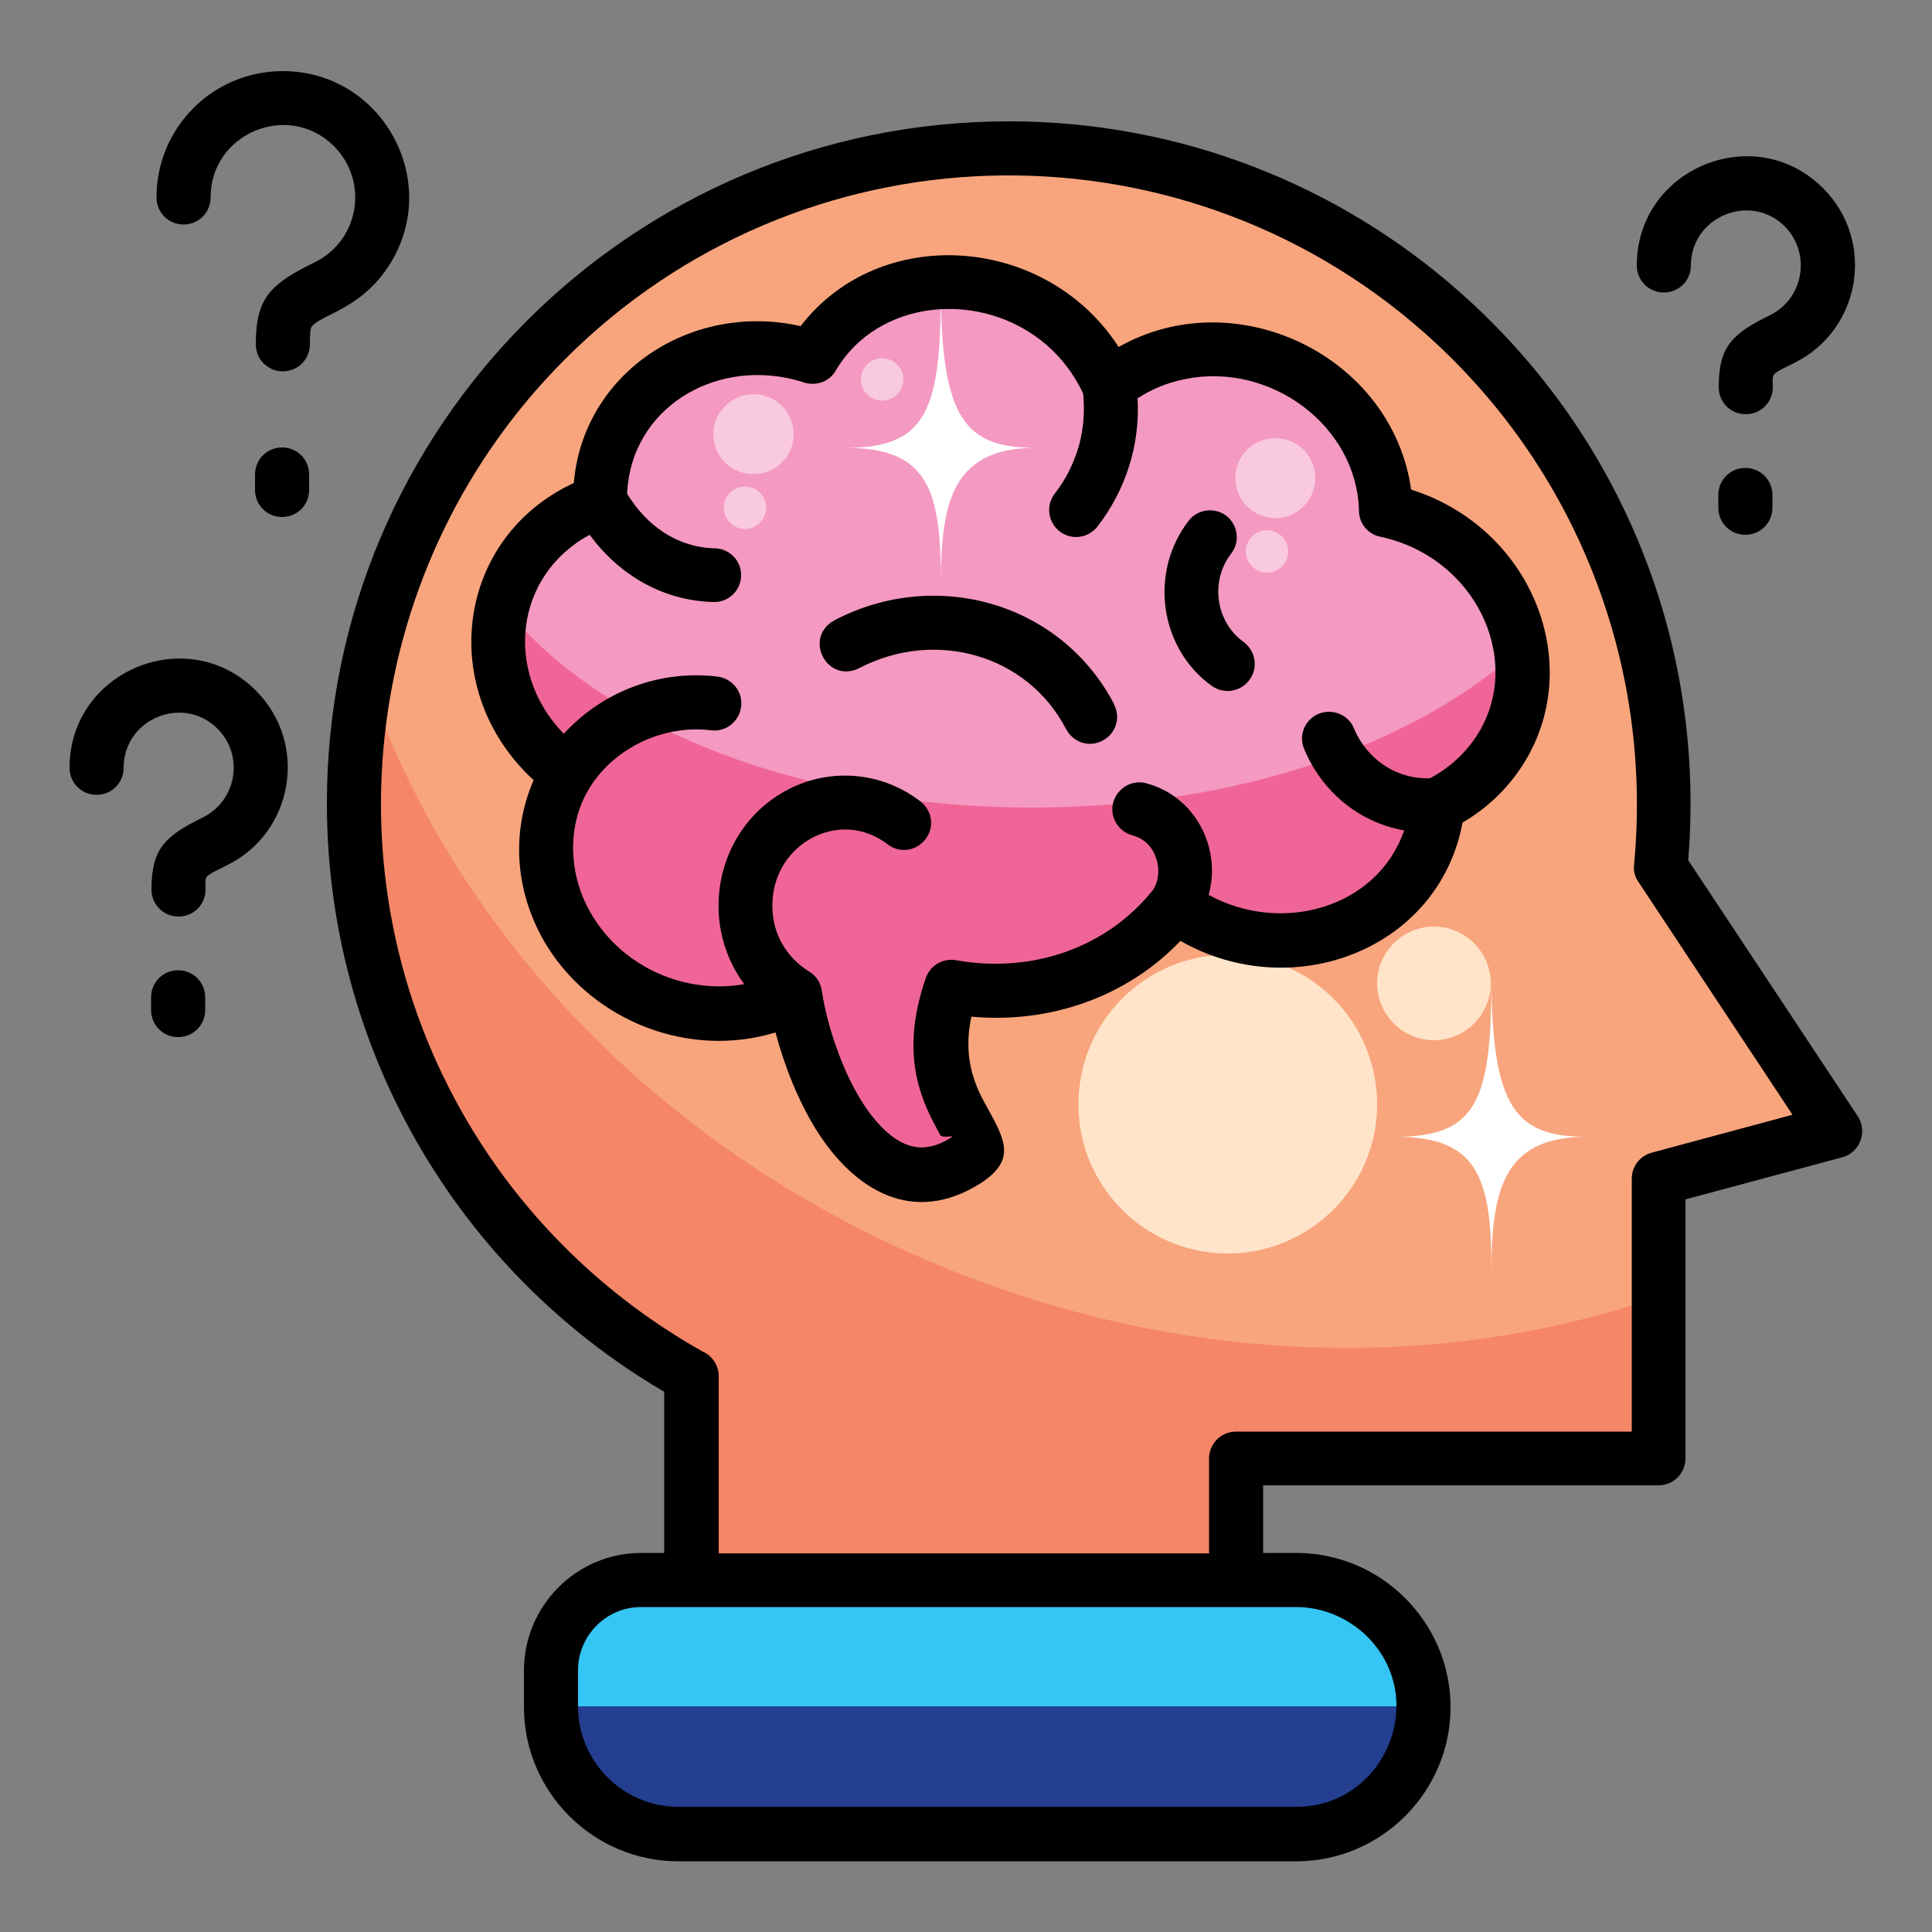 <svg id="Layer_1" enable-background="new 0 0 500 500" viewBox="0 0 500 500" xmlns="http://www.w3.org/2000/svg"><rect x="0" y="0" width="500" height="500" fill="#808080" stroke="none"/><g><g clip-rule="evenodd" fill-rule="evenodd"><path d="m261.1 38.4c86.5 0 157.8 64.8 168.2 148.5v.1c.9 6.9 1.3 13.9 1.3 21 0 5.6-.3 11.1-.8 16.5l45.3 68.3-45.9 12.2v72.3h-109.3v31.5h-141v-52.8c-52.1-28.9-87.3-84.5-87.3-148.3 0-93.4 75.9-169.3 169.5-169.3z" fill="#f58667"/><path d="m261.1 38.4c86.5 0 157.8 64.8 168.2 148.5v.1c.9 6.9 1.3 13.9 1.3 21 0 5.6-.3 11.1-.8 16.5l45.3 68.3-45.9 12.2v30.6c-56.1 19.4-123 18.2-186.6-8.3-73.6-30.6-126.3-88.1-147.8-152.1 15.2-77.9 83.9-136.8 166.3-136.8z" fill="#f8a57d"/><path d="m165.9 408.9h169.5c18.1 0 32.9 14.8 32.9 32.9 0 18.1-14.8 32.9-32.9 32.9h-160c-18.1 0-32.9-14.8-32.9-32.9v-9.5c.1-12.9 10.6-23.4 23.4-23.4z" fill="#34c6f4"/><path d="m368.3 441.6v.2c0 18.1-14.8 32.9-32.9 32.9h-160c-18.1 0-32.9-14.8-32.9-32.9v-.2z" fill="#243e90"/><path d="m317.7 247.1c-21.3 0-38.6 17.3-38.6 38.7 0 21.3 17.3 38.6 38.6 38.6s38.7-17.3 38.7-38.6c0-21.4-17.3-38.7-38.7-38.7z" fill="#ffe4c9"/><path d="m371.1 239.8c-8.1 0-14.7 6.6-14.7 14.7s6.6 14.7 14.7 14.7 14.7-6.6 14.7-14.7-6.6-14.7-14.7-14.7z" fill="#ffe4c9"/><path d="m208.1 91.8c.7.2 1.4.4 2.1.6 9.1-15.3 28.4-23.1 47.6-17.8 13.7 3.8 24.3 13.5 29.3 25.3 10.1-8.4 24.6-11.8 39-7.8 19.2 5.3 32.2 22.1 32.6 40 .9.2 1.8.4 2.8.7 22.9 6.3 37 29 31.4 50.5-2.9 11.3-10.7 20.2-20.8 25-.2 2-.5 3.9-1 5.9-5.6 21.6-28.7 33.9-51.6 27.6-5.7-1.6-10.8-4.2-15.3-7.5-12.8 16.6-35 25.2-57.9 21.1-10.5 30.1 13.1 39.1 3.5 45.1-24.5 15.4-40.9-22.4-43.9-42.9-9.3 4.8-20.6 6.3-31.9 3.1-22.9-6.3-37-29-31.4-50.5 1-3.7 2.4-7.1 4.3-10.1-13.8-10-21-27.1-16.7-43.5 3.3-13 13-22.6 25.2-26.8-.1-3.4.3-6.9 1.2-10.3 5.5-21.8 28.6-34.1 51.5-27.7z" fill="#f06597"/><path d="m208.1 91.8c.7.2 1.4.4 2.1.6 9.1-15.3 28.4-23.1 47.6-17.8 13.7 3.8 24.3 13.5 29.3 25.3 10.1-8.4 24.6-11.8 39-7.8 19.2 5.3 32.2 22.1 32.6 40 .9.2 1.8.4 2.8.7 17.4 4.8 29.7 19 32.1 35-27.1 24.8-73.6 41.2-126.5 41.2-60.5 0-112.6-21.4-137-52.4v-.1c3.3-13 13-22.6 25.2-26.8-.1-3.4.3-6.9 1.2-10.3 5.6-21.7 28.7-34 51.6-27.6z" fill="#f499c1"/><path d="m330.1 113.4c5.7 0 10.3 4.6 10.3 10.3s-4.6 10.4-10.3 10.4-10.4-4.6-10.4-10.4 4.7-10.3 10.4-10.3z" fill="#f9c9de"/><path d="m327.9 137.2c3 0 5.5 2.5 5.5 5.5s-2.5 5.5-5.5 5.5-5.5-2.5-5.5-5.5 2.5-5.5 5.5-5.5z" fill="#f9c9de"/><path d="m195 102c5.7 0 10.4 4.6 10.4 10.4 0 5.7-4.6 10.3-10.4 10.3s-10.4-4.6-10.4-10.3 4.7-10.4 10.4-10.4z" fill="#f9c9de"/><path d="m192.8 125.9c3 0 5.5 2.5 5.5 5.5s-2.5 5.5-5.5 5.5-5.5-2.5-5.5-5.5 2.4-5.5 5.5-5.5z" fill="#f9c9de"/><path d="m228.3 92.7c3 0 5.5 2.5 5.5 5.5s-2.5 5.5-5.5 5.5-5.5-2.5-5.5-5.5 2.4-5.5 5.5-5.5z" fill="#f9c9de"/><path d="m268.1 115.9c-18.3 0-24.6-7.4-24.6-41.6 0 31.5-3.3 41.6-24.6 41.6 21.4 0 24.6 11 24.6 34.8 0-21.2 3.3-34.8 24.6-34.8z" fill="#fff"/><path d="m410.6 294.2c-18.3 0-24.6-7.4-24.6-41.6 0 31.5-3.3 41.6-24.6 41.6 21.3 0 24.6 11 24.6 34.8 0-21.2 3.2-34.8 24.6-34.8z" fill="#fff"/></g><path d="m437.6 68.7c0 3.9-3.1 7-7 7s-7-3.1-7-7c0-25.1 30.5-37.7 48.2-20 13.7 13.7 9.8 36.7-7.4 45.2-6.4 3.2-5.6 2.5-5.6 6.3 0 3.9-3.1 7-7 7s-7-3.1-7-7c0-10.8 3.7-13.9 13.4-18.7 8.7-4.4 10.5-16 3.7-22.9-8.9-8.9-24.3-2.5-24.3 10.1zm7.1 59.4c0-3.9 3.1-7 7-7s7 3.1 7 7v3.3c0 3.9-3.1 7-7 7s-7-3.1-7-7zm-390.2-77c0 3.9-3.1 7-7 7s-7-3.1-7-7c0-18.1 14.6-32.7 32.7-32.7 25.5 0 41.2 28.1 27.8 49.8-7.3 11.8-17.8 13.1-20.3 16.3-.4.5-.5 1.9-.5 4.6 0 3.9-3.1 7-7 7s-7-3.1-7-7c0-12.4 4.1-15.7 15.4-21.3 11.4-5.7 13.9-20.9 4.8-30-11.8-11.7-31.9-3.3-31.9 13.3zm11.5 71.7c0-3.9 3.1-7 7-7s7 3.1 7 7v4c0 3.9-3.1 7-7 7s-7-3.1-7-7zm-34 75.9c0 3.9-3.1 7-7 7s-7-3.1-7-7c0-25.1 30.5-37.7 48.2-20 13.7 13.7 9.8 36.7-7.4 45.2-6.4 3.2-5.6 2.5-5.6 6.3 0 3.9-3.1 7-7 7s-7-3.1-7-7c0-10.8 3.7-13.9 13.4-18.7 8.7-4.4 10.6-16 3.7-22.9-8.9-8.9-24.3-2.6-24.3 10.1zm7.1 59.4c0-3.9 3.1-7 7-7s7 3.1 7 7v3.3c0 3.9-3.1 7-7 7s-7-3.1-7-7zm254-41.9c-3.7-1-6-4.8-5-8.5s4.8-6 8.5-5c12.6 3.3 19.6 16.6 16.2 28.9 18.8 10.3 43.6 3.5 50.6-16.7-11.6-2-21.3-10-25.9-21.1-1.5-3.5.2-7.6 3.8-9.1 3.6-1.4 7.7.3 9.1 3.8 1.8 4.3 4.8 7.7 8.5 10 3.3 2 7.2 3.1 11.2 2.9 3.8-2 7.1-4.7 9.8-7.9 16-19.2 3.6-49-22.7-54.6-3.1-.6-5.5-3.4-5.5-6.7-.5-21.9-22.8-38.6-45-34.1-4.5.9-8.7 2.6-12.3 5 .7 12-3.1 23.8-10.4 33.2-2.4 3-6.7 3.6-9.8 1.2-3-2.4-3.6-6.7-1.2-9.8 2.9-3.7 5-8 6.3-12.6 1.1-4.2 1.5-8.7 1-13.3-2.2-4.7-5.4-9-9.4-12.5-16.8-14.5-43.7-12-54.6 6.6-1.6 2.8-5 4.1-8.2 3.1l-.9-.3c-20.8-6.2-42.2 5.7-44.7 26.5-.1.9-.2 1.7-.2 2.6 2.6 4.2 5.8 7.6 9.5 10 4 2.6 8.5 4 13.2 4.1 3.9.1 6.9 3.3 6.8 7.1-.1 3.9-3.3 6.9-7.1 6.8-13-.3-24.4-6.9-32.1-17.4-19.4 10.5-22.3 35.5-6.7 51.5 10.1-11 24.8-16.6 39.8-14.8 3.8.5 6.6 3.9 6.1 7.8-.5 3.8-3.9 6.6-7.8 6.1-12.2-1.5-24.8 4.4-31.3 14.7-6.3 10-5.6 23.5.8 33.6 8 13 23.8 20.1 39.1 17.4-12.4-16.8-6.9-41.3 11.8-50.6 11-5.5 24.1-4.2 33.8 3.3 3.1 2.4 3.7 6.7 1.3 9.8s-6.7 3.7-9.8 1.3c-12.2-9.4-29.3-.4-29.8 15.1-.3 7.5 3.3 14 9.6 17.9 1.8 1.1 2.9 2.9 3.2 5 1.6 10.9 8.2 30.7 18.9 38.1 4.8 3.3 9.4 3 14.4-.1 1.7-1-2.1.3-2.7-.8-4.3-7.9-10.9-19.9-3.7-40.6 1.1-3.2 4.4-5.2 7.8-4.6 10.1 1.8 20 .9 28.8-2.3s16.5-8.7 22.2-15.9c2.9-4.3 1.2-12.4-5.3-14.1zm14.5-81.4c2.4-3.1 6.7-3.6 9.8-1.3 3 2.4 3.6 6.7 1.2 9.8-5.4 7-4.1 17.5 3.2 22.8 3.1 2.3 3.9 6.6 1.6 9.8-2.2 3.1-6.6 3.9-9.8 1.6-13.5-9.7-16.3-29.3-6-42.7zm-19.3 47.5c1.8 3.4.5 7.6-3 9.4s-7.6.5-9.5-3.2c-10.1-19.2-33.8-25.7-53.2-15.7-8.6 4.5-15-8-6.4-12.4 26.1-13.5 58.2-4.5 72 21.6zm-81.1-97.9c20.6-26.8 63.6-23.6 82.3 5.4 30.4-17.2 70.8 2.3 75.7 36.9 33.4 10.6 47 50 25.5 75.9-3.4 4.1-7.6 7.6-12.2 10.3-6.1 32.8-43.9 47.2-73 30.6-13.8 14.5-33.9 21.5-54.1 19.6-2.5 11.6 1.5 18.9 4.3 23.9 4.5 8.2 7.3 13.4-2.2 19.4-17.2 10.7-32.3 1.8-42.2-13.9-4.8-7.7-8.4-17-10.6-25.3-22.3 6.8-46.9-2.8-59.1-22.3-8-13-9.7-28.7-3.5-43-25.2-23.2-20.2-62.7 10.4-76.9 2.4-28.4 30.2-47 58.7-40.6zm-41.3 317.5h6v-41.7c-53.6-31.4-87.3-89-87.3-152.3 0-97.5 79-176.5 176.5-176.5 44.7 0 85.6 16.7 116.7 44.2 40.3 35.6 62.1 87.1 59.5 140.9-.1 2-.2 4-.4 6.1l43.9 66.3c2.6 4 .5 9.4-4 10.6l-40.6 10.9v67c0 3.9-3.1 7-7 7h-102.3v17.5h8.6c21.9 0 39.9 17.9 39.9 39.9 0 21.9-17.9 39.9-39.9 39.9h-160c-21.9 0-39.9-17.9-39.9-39.9v-9.5c0-16.7 13.6-30.4 30.3-30.4zm169.5 14c-56.5 0-113 0-169.5 0-9 0-16.3 7.4-16.3 16.3v9.5c0 14.2 11.7 25.9 25.9 25.9h160c22.7 0 34.7-27.7 18.3-44.1-4.8-4.7-11.3-7.6-18.4-7.6zm33.1-329.9c-64.3-56.7-161.7-53.7-222.3 7-52.2 52.2-62.8 133.5-25.2 197.3 14.6 24.8 35.7 45.4 60.9 59.5 2.4 1.1 4.1 3.5 4.1 6.4v45.8h126.9v-24.5c0-3.9 3.1-7 7-7h102.4v-65.5c0-3.1 2.1-5.9 5.2-6.7l36.4-9.8-39.9-60.3c-.9-1.3-1.3-2.8-1.1-4.5 4.9-51.9-15-102.9-54.4-137.7z"/></g></svg>